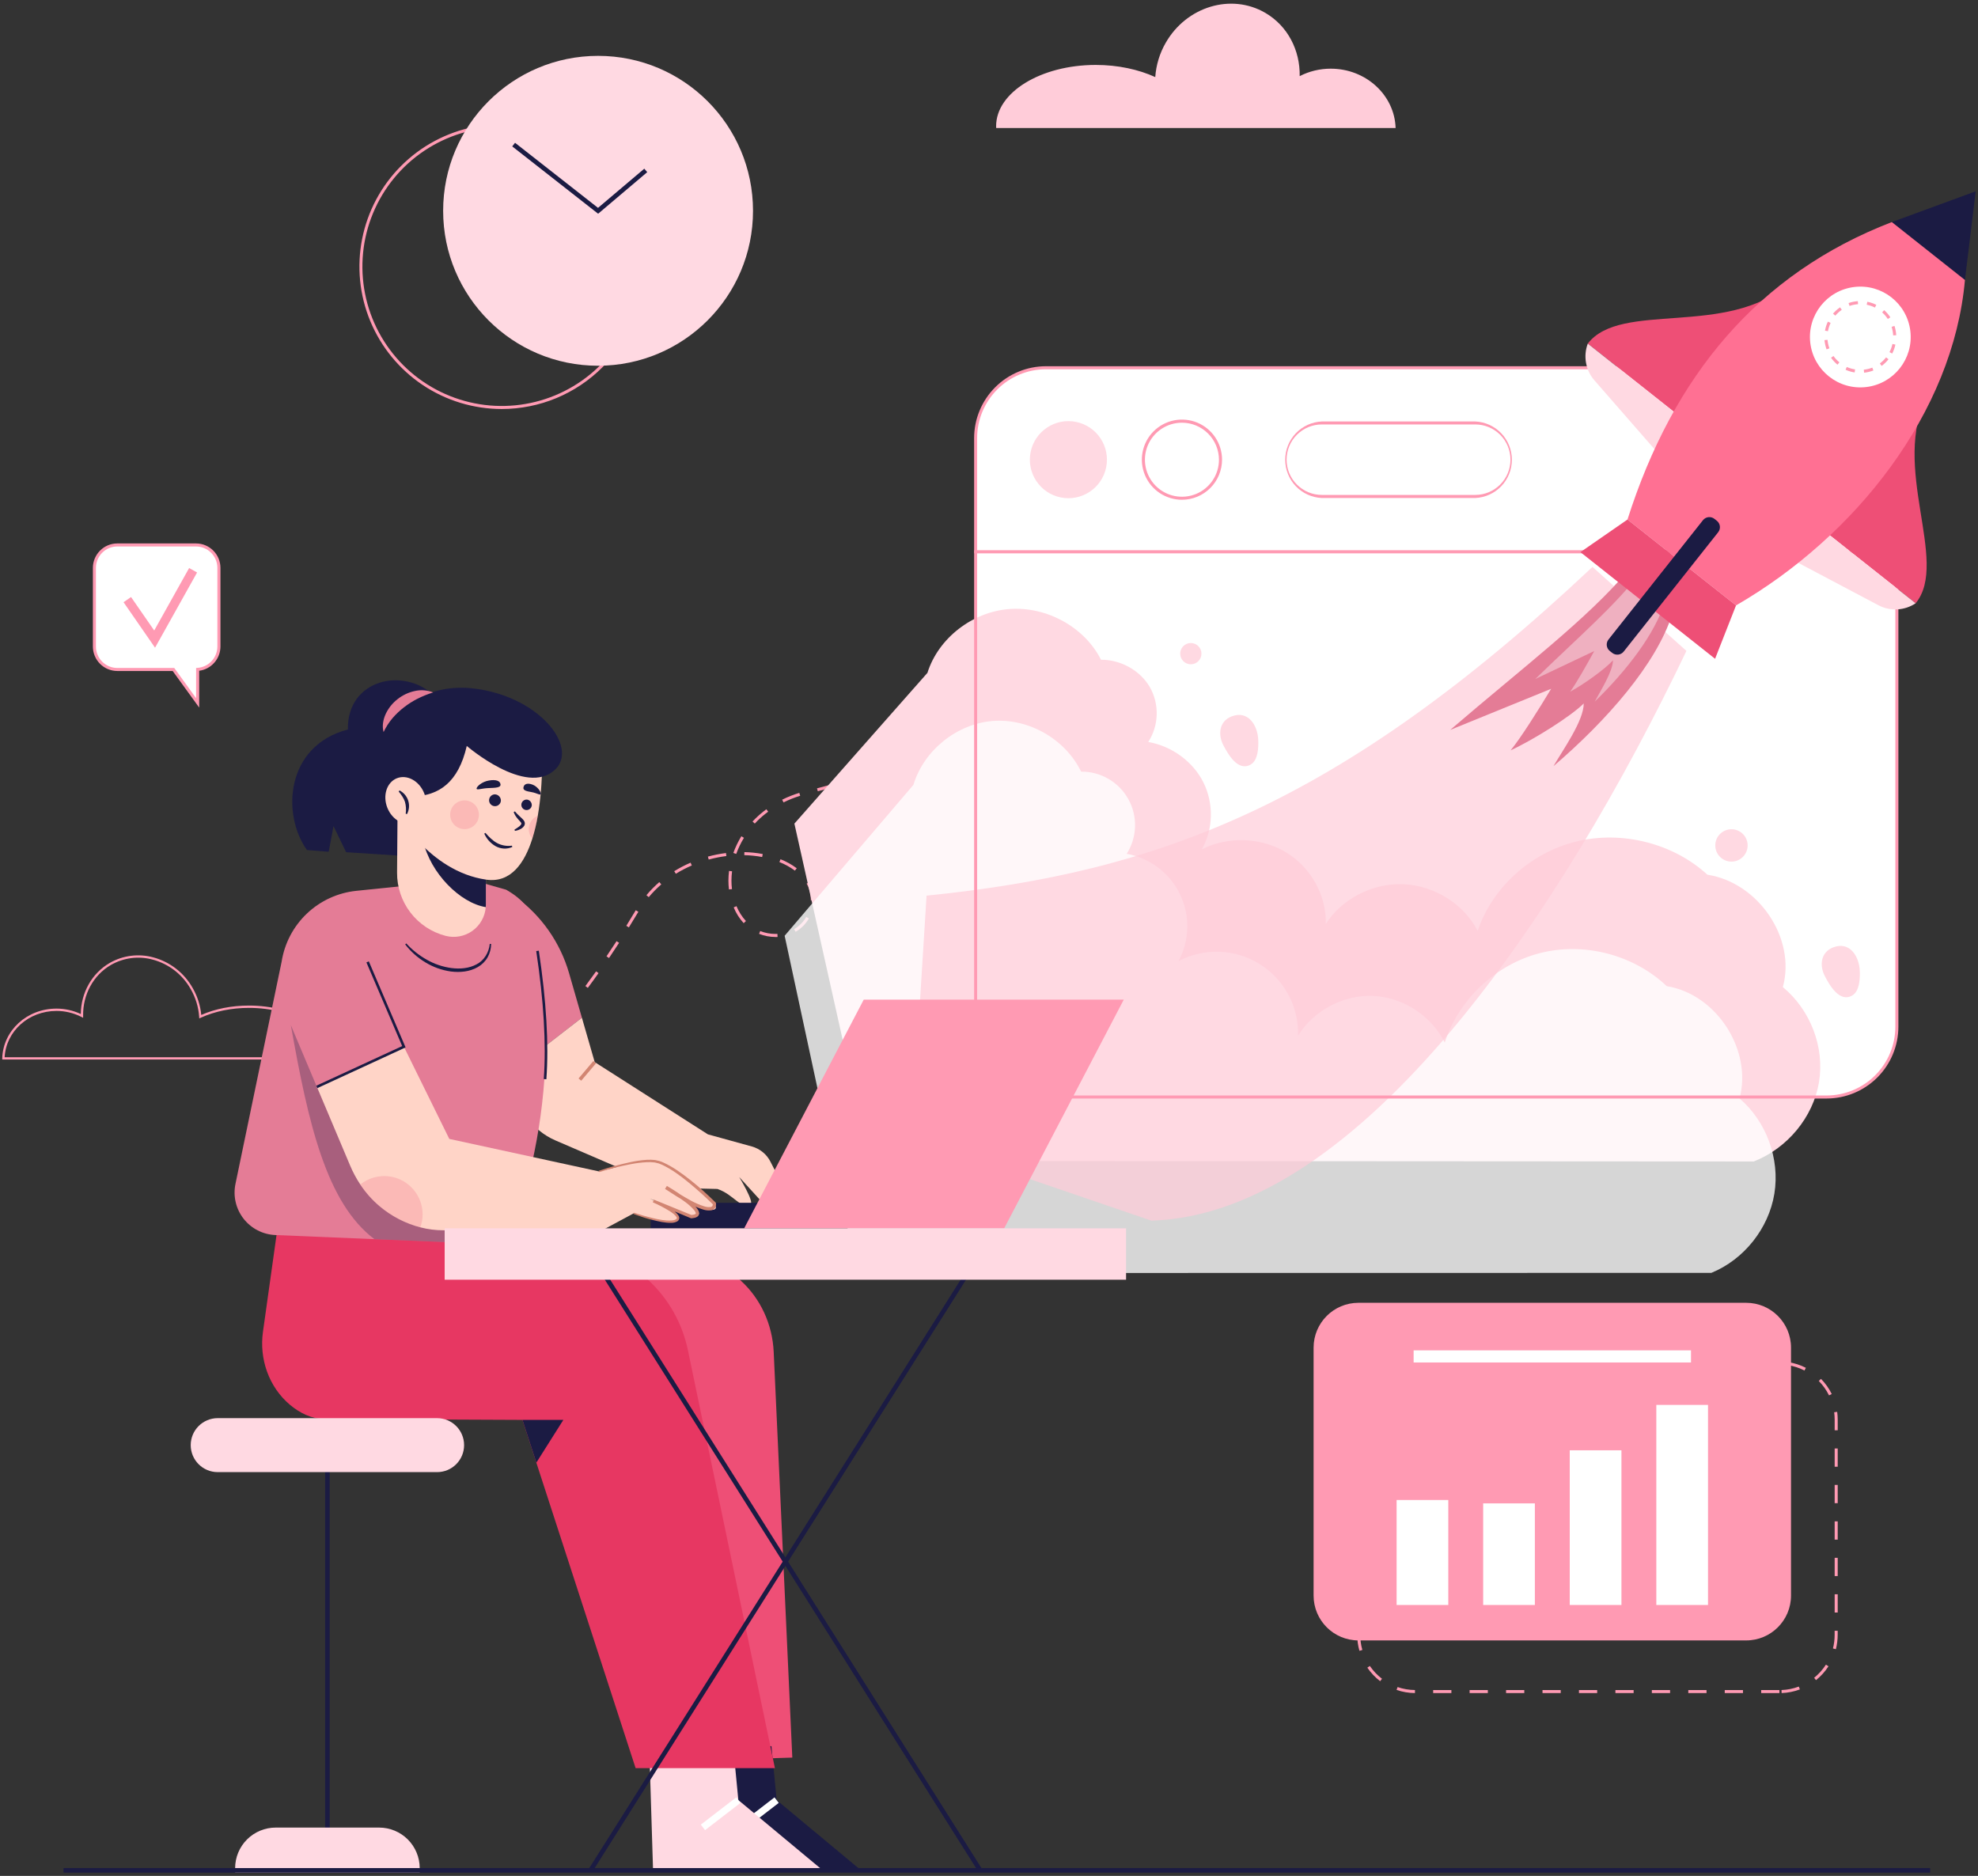 <svg width="426" height="404" viewBox="0 0 426 404" fill="none" xmlns="http://www.w3.org/2000/svg">
<rect x="0" y="0" width="426" height="404" fill="#333333" stroke="none"/>
<g clip-path="url(#clip0_2261_4237)">
<path d="M105.496 236.002L105.046 235.529L107.875 232.821L108.328 233.292L105.496 236.002ZM111.169 230.568L110.709 230.102C111.632 229.194 112.556 228.257 113.461 227.315L113.932 227.771C113.024 228.713 112.095 229.655 111.169 230.568ZM116.619 224.9L116.135 224.461C117.001 223.508 117.875 222.522 118.733 221.53L119.228 221.957C118.367 222.948 117.491 223.937 116.619 224.9ZM121.761 218.948L121.256 218.534C122.072 217.54 122.896 216.509 123.702 215.476L124.226 215.879C123.407 216.912 122.58 217.946 121.761 218.943V218.948ZM126.601 212.752L126.078 212.359C126.845 211.328 127.619 210.266 128.381 209.191L128.904 209.57C128.15 210.64 127.373 211.71 126.601 212.747V212.752ZM131.162 206.323L130.62 205.957C131.353 204.875 132.074 203.787 132.784 202.691L133.334 203.047C132.617 204.153 131.893 205.245 131.162 206.323ZM167.008 201.789C165.802 201.789 164.606 201.56 163.484 201.116L163.725 200.509C164.77 200.922 165.884 201.134 167.008 201.134C167.171 201.119 167.291 201.134 167.432 201.134L167.464 201.789C167.296 201.796 167.116 201.786 166.993 201.799L167.008 201.789ZM171.352 200.671L171.025 200.103C172.115 199.473 173.018 198.563 173.641 197.469L174.209 197.796C173.525 198.996 172.533 199.992 171.336 200.682L171.352 200.671ZM135.445 199.727L134.891 199.381C135.578 198.272 136.256 197.156 136.924 196.032L137.486 196.367C136.806 197.499 136.12 198.623 135.43 199.737L135.445 199.727ZM160.169 198.816C159.256 197.818 158.527 196.667 158.015 195.415L158.617 195.153C159.101 196.33 159.789 197.413 160.648 198.353L160.169 198.816ZM175.285 193.897L174.63 193.881V193.709C174.636 192.752 174.439 191.805 174.052 190.93C173.955 190.713 173.845 190.498 173.728 190.291L174.298 189.97C174.424 190.195 174.541 190.425 174.649 190.66C175.073 191.62 175.29 192.659 175.285 193.709V193.897ZM139.723 193.212L139.221 192.79C140.069 191.778 140.997 190.835 141.994 189.97L142.421 190.464C141.445 191.31 140.537 192.232 139.708 193.222L139.723 193.212ZM156.992 191.55C156.918 190.921 156.88 190.289 156.88 189.656C156.881 188.956 156.925 188.257 157.013 187.562L157.662 187.644C157.578 188.314 157.535 188.988 157.534 189.664C157.534 190.271 157.57 190.877 157.644 191.479L156.992 191.55ZM145.553 188.175L145.21 187.617C146.338 186.922 147.515 186.31 148.732 185.786L148.994 186.388C147.804 186.898 146.654 187.495 145.553 188.175ZM171.195 187.5C170.169 186.738 169.046 186.117 167.856 185.652L168.1 185.045C169.346 185.536 170.522 186.191 171.595 186.992L171.195 187.5ZM152.633 185.111L152.461 184.48C153.739 184.133 155.04 183.876 156.354 183.711L156.435 184.36C155.153 184.522 153.883 184.773 152.636 185.111H152.633ZM164.146 184.569C162.877 184.33 161.591 184.196 160.3 184.166L160.315 183.512C161.642 183.542 162.965 183.68 164.269 183.925L164.146 184.569ZM158.554 183.907L157.94 183.687C158.393 182.435 158.971 181.231 159.666 180.095L160.224 180.438C159.553 181.535 158.996 182.697 158.56 183.907H158.554ZM162.555 177.366L162.074 176.921C162.265 176.717 162.461 176.515 162.66 176.317C163.407 175.58 164.207 174.9 165.054 174.281L165.441 174.804C164.62 175.403 163.844 176.063 163.12 176.777C162.932 176.973 162.744 177.17 162.56 177.366H162.555ZM168.746 172.805L168.455 172.219C169.644 171.63 170.879 171.14 172.147 170.754L172.338 171.379C171.106 171.756 169.906 172.233 168.751 172.805H168.746ZM176.124 170.403L175.962 169.77C177.242 169.443 178.513 169.098 179.743 168.75L179.921 169.38C178.691 169.731 177.414 170.074 176.13 170.403H176.124ZM183.691 168.252L183.495 167.63C184.756 167.232 186.007 166.816 187.211 166.397L187.425 167.015C186.222 167.436 184.966 167.86 183.697 168.252H183.691ZM191.12 165.654L190.884 165.045C192.109 164.568 193.326 164.071 194.503 163.564L194.765 164.163C193.582 164.676 192.357 165.175 191.125 165.654H191.12ZM198.347 162.533L198.064 161.944L201.594 160.23L201.879 160.819L198.347 162.533ZM205.411 159.102L205.126 158.514L208.656 156.797L208.941 157.386L205.411 159.102ZM212.476 155.67L212.191 155.081L215.72 153.364L216.006 153.953L212.476 155.67ZM219.541 152.237L219.255 151.651L222.785 149.934L223.07 150.523L219.541 152.237ZM226.605 148.806L226.32 148.218L229.85 146.501L230.135 147.09L226.605 148.806Z" fill="#FF9AB3"/>
<path d="M214.533 27.166C214.53 27.3 214.535 27.434 214.549 27.567H300.572C300.347 20.476 294.175 14.79 286.605 14.79C284.278 14.784 281.983 15.334 279.912 16.394C280.017 10.876 277.366 5.591 272.479 2.754C265.152 -1.495 255.555 1.388 251.068 9.199C249.76 11.462 248.987 13.994 248.807 16.601C245.23 14.966 240.798 13.984 235.986 13.984C224.138 13.99 214.533 19.892 214.533 27.166Z" fill="#FFCCD9"/>
<path d="M71.417 228.181H0.482V227.92C0.671 221.917 5.804 217.215 12.168 217.215C13.976 217.216 15.763 217.613 17.401 218.38C17.448 213.785 19.803 209.601 23.615 207.39C25.032 206.574 26.598 206.048 28.221 205.843C29.843 205.638 31.49 205.757 33.066 206.195C34.835 206.676 36.49 207.504 37.936 208.631C39.381 209.758 40.588 211.161 41.486 212.759C42.518 214.542 43.152 216.528 43.344 218.579C46.363 217.257 49.911 216.561 53.624 216.561C63.452 216.561 71.445 221.514 71.445 227.6C71.448 227.719 71.443 227.838 71.432 227.956L71.417 228.181ZM0.993 227.692H70.967V227.611C70.967 221.794 63.193 217.061 53.635 217.061C49.859 217.061 46.264 217.794 43.239 219.18L42.915 219.327L42.891 218.974C42.749 216.874 42.127 214.835 41.073 213.013C40.206 211.472 39.041 210.118 37.647 209.03C36.252 207.943 34.655 207.143 32.948 206.679C31.435 206.259 29.853 206.144 28.295 206.34C26.737 206.537 25.233 207.042 23.872 207.825C20.104 210.012 17.817 214.209 17.903 218.78V219.191L17.537 219.005C15.875 218.156 14.034 217.714 12.168 217.715C6.168 217.715 1.307 222.077 0.993 227.692Z" fill="#FF9AB3"/>
<path d="M210.124 221.117C210.125 225.131 211.72 228.981 214.558 231.819C217.397 234.658 221.246 236.253 225.261 236.253H393.391C397.405 236.253 401.255 234.658 404.094 231.819C406.932 228.981 408.527 225.131 408.528 221.117V118.81H210.124V221.117Z" fill="white"/>
<path d="M199.742 144.905C202.071 137.469 209.397 131.752 217.417 131.158C225.436 130.564 233.613 135.083 237.122 142.087C241.389 142.048 245.591 144.413 247.664 148.019C248.68 149.829 249.183 151.882 249.118 153.957C249.053 156.032 248.424 158.05 247.297 159.793C252.376 160.675 256.937 164.016 259.184 168.509C260.29 170.757 260.838 173.238 260.782 175.743C260.727 178.248 260.069 180.703 258.865 182.9C264.457 180.058 271.608 180.315 276.972 183.554C282.335 186.793 285.716 192.892 285.528 198.991C289.01 193.528 295.688 190.124 302.326 190.427C308.964 190.731 315.291 194.726 318.245 200.483C321.361 191.157 329.669 183.63 339.501 181.225C349.334 178.82 360.363 181.615 367.721 188.376C378.789 190.108 386.853 202.123 383.969 212.582C389.948 217.529 393.004 225.573 391.754 233.072C390.503 240.571 384.992 247.269 377.713 250.134L187.311 250.019L171.088 177.376L199.742 144.905Z" fill="#FFD9E2"/>
<g opacity="0.8">
<path d="M196.722 169.029C198.967 161.593 206.06 155.879 213.808 155.269C221.555 154.659 229.455 159.194 232.838 166.183C234.91 166.163 236.949 166.704 238.739 167.747C240.53 168.79 242.006 170.298 243.011 172.11C244.016 173.922 244.514 175.972 244.451 178.043C244.389 180.114 243.768 182.13 242.655 183.878C245.12 184.318 247.446 185.337 249.441 186.85C251.436 188.363 253.044 190.328 254.133 192.583C255.222 194.838 255.761 197.319 255.705 199.822C255.649 202.326 255 204.781 253.812 206.985C256.529 205.553 259.574 204.859 262.643 204.972C265.712 205.085 268.698 206 271.304 207.626C273.909 209.253 276.042 211.534 277.49 214.242C278.939 216.95 279.652 219.991 279.559 223.061C282.929 217.595 289.381 214.185 295.781 214.484C302.181 214.782 308.307 218.772 311.153 224.526C314.173 215.198 322.206 207.665 331.706 205.253C341.207 202.84 351.853 205.624 358.965 212.38C369.656 214.102 377.438 226.112 374.646 236.572C380.416 241.515 383.362 249.556 382.148 257.055C380.934 264.554 375.606 271.257 368.57 274.128L184.615 274.156L168.989 201.527L196.722 169.029Z" fill="white"/>
</g>
<path opacity="0.7" d="M342.971 122.094C287.864 173.917 248.775 187.892 199.556 192.887L196.285 245.218L247.962 262.879C293.097 261.571 336.434 196.231 363.204 140.177L342.971 122.094Z" fill="#FFCCD9"/>
<path d="M350.731 122.769C341.772 133.369 328.261 143.508 312.323 157.203L334.069 148.341C331.403 152.757 327.528 158.943 325.343 161.593C330.354 159.28 338.426 154.191 341.089 151.493C341.089 155.259 336.552 161.557 334.574 164.997C346.173 155.07 356.726 142.95 360.133 132.306L350.731 122.769Z" fill="#E47C96"/>
<path opacity="0.4" d="M353.272 123.306C347.971 130.331 340.041 137.103 330.666 146.224L343.356 140.206C341.765 143.123 339.452 147.208 338.162 148.963C341.09 147.393 345.815 143.992 347.39 142.194C347.351 144.656 344.659 148.825 343.466 151.091C350.287 144.479 356.525 136.438 358.61 129.444L353.262 123.303" fill="white"/>
<path d="M270.985 159.306C271.056 160.947 270.985 163.713 269.347 164.66C266.615 166.23 264.467 162.399 263.462 160.473C262.267 158.168 262.573 155.306 265.278 154.28C268.853 152.919 270.854 156.25 270.985 159.306Z" fill="#FFD9E2"/>
<path d="M400.535 209.049C400.605 210.687 400.535 213.453 398.897 214.403C396.165 215.973 394.017 212.142 393.012 210.216C391.817 207.911 392.123 205.051 394.828 204.023C398.402 202.66 400.404 205.993 400.535 209.049Z" fill="#FFD9E2"/>
<path d="M256.466 143.063C257.73 143.063 258.755 142.038 258.755 140.774C258.755 139.509 257.73 138.484 256.466 138.484C255.201 138.484 254.176 139.509 254.176 140.774C254.176 142.038 255.201 143.063 256.466 143.063Z" fill="#FFD9E2"/>
<path d="M374.454 185.194C376.177 184.337 376.88 182.245 376.023 180.522C375.166 178.798 373.075 178.095 371.351 178.952C369.627 179.809 368.925 181.901 369.781 183.624C370.638 185.348 372.73 186.051 374.454 185.194Z" fill="#FFD9E2"/>
<path d="M393.391 236.58H225.263C221.163 236.576 217.232 234.945 214.333 232.046C211.434 229.147 209.802 225.217 209.797 221.117V118.494H408.855V221.117C408.85 225.217 407.219 229.147 404.32 232.046C401.421 234.945 397.491 236.576 393.391 236.58ZM210.443 119.148V221.117C210.448 225.043 212.01 228.808 214.787 231.584C217.564 234.361 221.329 235.922 225.255 235.926H393.391C397.318 235.922 401.082 234.361 403.858 231.584C406.635 228.808 408.196 225.043 408.201 221.117V119.148H210.443Z" fill="#FF9AB3"/>
<path d="M393.391 79.188H225.261C223.272 79.188 221.303 79.58 219.466 80.341C217.629 81.103 215.959 82.219 214.554 83.625C213.148 85.032 212.033 86.702 211.273 88.539C210.513 90.377 210.123 92.347 210.124 94.335V118.831H408.528V94.335C408.53 92.346 408.139 90.377 407.379 88.539C406.619 86.701 405.505 85.031 404.099 83.624C402.693 82.218 401.024 81.102 399.186 80.341C397.349 79.579 395.38 79.188 393.391 79.188Z" fill="white"/>
<path d="M408.855 119.148H209.797V94.335C209.802 90.235 211.433 86.304 214.332 83.405C217.232 80.506 221.163 78.876 225.263 78.872H393.391C397.491 78.876 401.422 80.506 404.321 83.405C407.22 86.305 408.851 90.235 408.855 94.335V119.148ZM210.443 118.494H408.201V94.335C408.196 90.409 406.635 86.644 403.858 83.868C401.082 81.091 397.318 79.53 393.391 79.526H225.263C221.335 79.528 217.568 81.088 214.79 83.865C212.011 86.641 210.448 90.407 210.443 94.335V118.494Z" fill="#FF9AB3"/>
<path d="M238.233 100.645C239.145 96.153 236.242 91.773 231.75 90.861C227.257 89.95 222.877 92.853 221.965 97.345C221.054 101.837 223.957 106.217 228.449 107.129C232.941 108.04 237.322 105.138 238.233 100.645Z" fill="#FFD9E2"/>
<path d="M260.426 104.873C263.667 101.632 263.667 96.377 260.426 93.135C257.185 89.894 251.93 89.894 248.689 93.135C245.447 96.377 245.447 101.632 248.689 104.873C251.93 108.114 257.185 108.114 260.426 104.873Z" fill="white"/>
<path d="M254.555 107.63C252.847 107.63 251.178 107.123 249.758 106.175C248.338 105.226 247.231 103.877 246.578 102.3C245.924 100.722 245.753 98.986 246.086 97.311C246.419 95.636 247.242 94.097 248.449 92.89C249.657 91.682 251.195 90.86 252.87 90.527C254.545 90.194 256.281 90.365 257.859 91.018C259.437 91.672 260.786 92.778 261.734 94.198C262.683 95.618 263.19 97.288 263.19 98.995C263.19 101.285 262.28 103.482 260.661 105.101C259.041 106.72 256.845 107.63 254.555 107.63ZM254.555 91.033C252.978 91.033 251.436 91.5 250.125 92.376C248.814 93.251 247.791 94.496 247.187 95.953C246.584 97.41 246.425 99.013 246.733 100.56C247.04 102.106 247.799 103.527 248.914 104.642C250.029 105.758 251.449 106.517 252.996 106.825C254.543 107.133 256.146 106.975 257.603 106.372C259.06 105.768 260.305 104.746 261.181 103.435C262.057 102.124 262.525 100.583 262.525 99.006C262.522 96.893 261.682 94.867 260.188 93.372C258.694 91.878 256.668 91.037 254.555 91.033Z" fill="#FF9AB3"/>
<path d="M317.729 91.083H284.685C280.311 91.083 276.765 94.629 276.765 99.003V99.006C276.765 103.38 280.311 106.926 284.685 106.926H317.729C322.103 106.926 325.649 103.38 325.649 99.006V99.003C325.649 94.629 322.103 91.083 317.729 91.083Z" fill="white"/>
<path d="M317.721 107.253H284.685C282.561 107.16 280.555 106.251 279.085 104.716C277.615 103.18 276.795 101.137 276.795 99.011C276.795 96.885 277.615 94.842 279.085 93.306C280.555 91.771 282.561 90.862 284.685 90.769H317.721C319.845 90.862 321.851 91.771 323.321 93.306C324.791 94.842 325.612 96.885 325.612 99.011C325.612 101.137 324.791 103.18 323.321 104.716C321.851 106.251 319.845 107.16 317.721 107.253ZM284.677 91.41C282.665 91.41 280.735 92.21 279.312 93.632C277.889 95.055 277.089 96.986 277.089 98.998C277.089 101.01 277.889 102.94 279.312 104.363C280.735 105.786 282.665 106.586 284.677 106.586H317.721C319.734 106.586 321.664 105.786 323.087 104.363C324.51 102.94 325.309 101.01 325.309 98.998C325.309 96.986 324.51 95.055 323.087 93.632C321.664 92.21 319.734 91.41 317.721 91.41H284.677Z" fill="#FF9AB3"/>
<path d="M385.163 61.134C371.913 72.733 349.055 64.74 341.958 74L362.25 90.068L385.163 61.134Z" fill="#EE4F76"/>
<path d="M341.958 73.999C341.46 75.326 341.331 76.762 341.583 78.156C341.836 79.55 342.461 80.85 343.392 81.917L357.783 98.401L362.262 90.081L341.958 73.999Z" fill="#FFD9E2"/>
<path d="M415.195 84.916C406.942 100.471 419.96 120.883 412.578 129.92L392.292 113.85L415.195 84.916Z" fill="#EE4F76"/>
<path d="M412.573 129.92C411.396 130.709 410.028 131.164 408.613 131.237C407.198 131.311 405.79 131.001 404.538 130.339L385.212 120.119L392.277 113.852L412.573 129.92Z" fill="#FFD9E2"/>
<path d="M425.501 41.199L407.438 47.829L423.188 60.302L425.501 41.199Z" fill="#1B1B43"/>
<path d="M423.188 60.302C420.663 88.89 399.542 115.563 373.887 130.381L350.511 111.887C360.321 81.012 378.589 58.939 407.437 47.829L423.188 60.302Z" fill="#FF7093"/>
<path d="M350.511 111.887L340.37 118.907L369.374 141.875L373.887 130.381L350.511 111.887Z" fill="#EE4F76"/>
<path d="M401.936 83.354C407.887 82.646 412.137 77.249 411.43 71.298C410.722 65.347 405.325 61.096 399.374 61.804C393.423 62.511 389.173 67.909 389.88 73.86C390.588 79.811 395.985 84.061 401.936 83.354Z" fill="white"/>
<path d="M401.473 80.266L401.405 79.615C402.033 79.55 402.649 79.402 403.237 79.175L403.472 79.785C402.83 80.032 402.158 80.194 401.473 80.266ZM399.433 80.214C398.757 80.108 398.098 79.91 397.475 79.628L397.737 79.031C398.307 79.286 398.909 79.462 399.527 79.554L399.433 80.214ZM405.249 78.798L404.862 78.275C405.365 77.9 405.817 77.46 406.204 76.967L406.727 77.372C406.301 77.912 405.804 78.392 405.249 78.798ZM395.741 78.537C395.212 78.104 394.743 77.603 394.349 77.045L394.872 76.666C395.235 77.176 395.664 77.635 396.149 78.031L395.741 78.537ZM407.515 76.137L406.937 75.834C407.225 75.278 407.439 74.687 407.573 74.075L408.211 74.217C408.066 74.888 407.832 75.538 407.515 76.148V76.137ZM393.386 75.237C393.15 74.595 393.001 73.925 392.941 73.243L393.592 73.186C393.646 73.811 393.783 74.427 393.998 75.017L393.386 75.237ZM407.73 72.223C407.697 71.6 407.584 70.984 407.392 70.391L408.012 70.19C408.224 70.84 408.349 71.514 408.384 72.197L407.73 72.223ZM393.689 71.328L393.046 71.213C393.166 70.539 393.375 69.884 393.668 69.266L394.26 69.546C393.99 70.112 393.796 70.711 393.684 71.328H393.689ZM406.578 68.693C406.235 68.17 405.823 67.695 405.354 67.28L405.788 66.791C406.3 67.244 406.749 67.763 407.125 68.335L406.578 68.693ZM395.272 67.974L394.775 67.55C395.22 67.029 395.731 66.57 396.295 66.184L396.664 66.725C396.147 67.079 395.679 67.5 395.272 67.976V67.974ZM403.805 66.234C403.245 65.955 402.65 65.751 402.036 65.629L402.162 64.988C402.833 65.121 403.483 65.343 404.095 65.647L403.805 66.234ZM398.334 65.886L398.122 65.268C398.767 65.043 399.439 64.906 400.121 64.86L400.168 65.511C399.543 65.556 398.926 65.683 398.334 65.888V65.886Z" fill="#FF9AB3"/>
<path d="M369.752 112.151L369.237 111.743C368.475 111.14 367.367 111.269 366.763 112.031L346.419 137.727C345.815 138.489 345.944 139.597 346.706 140.201L347.221 140.608C347.984 141.212 349.091 141.083 349.695 140.321L370.039 114.625C370.643 113.862 370.514 112.755 369.752 112.151Z" fill="#1B1B43"/>
<path d="M383.231 364.623H379.307V363.969H383.231V364.623ZM375.382 364.623H371.457V363.969H375.382V364.623ZM367.532 364.623H363.607V363.969H367.532V364.623ZM359.683 364.623H355.758V363.969H359.683V364.623ZM351.833 364.623H347.908V363.969H351.833V364.623ZM343.984 364.623H340.059V363.969H343.984V364.623ZM336.134 364.623H332.209V363.969H336.134V364.623ZM328.284 364.623H324.36V363.969H328.284V364.623ZM320.435 364.623H316.51V363.969H320.435V364.623ZM312.585 364.623H308.66V363.969H312.585V364.623ZM304.736 364.623C303.39 364.611 302.055 364.383 300.782 363.948L300.994 363.331C302.201 363.742 303.466 363.958 304.741 363.969L304.736 364.623ZM383.705 364.623L383.682 363.969C384.956 363.923 386.216 363.672 387.41 363.223L387.64 363.836C386.378 364.307 385.049 364.573 383.702 364.623H383.705ZM297.244 362.062C296.174 361.246 295.242 360.263 294.484 359.152L295.023 358.783C295.742 359.837 296.626 360.769 297.639 361.543L297.244 362.062ZM391.12 361.842L390.71 361.334C391.702 360.532 392.559 359.575 393.248 358.5L393.8 358.856C393.071 359.985 392.165 360.989 391.118 361.831L391.12 361.842ZM292.781 355.52C292.464 354.403 292.303 353.246 292.304 352.085V351.561H292.959V352.085C292.958 353.185 293.109 354.281 293.409 355.34L292.781 355.52ZM395.396 355.175L394.763 355.015C395.004 354.057 395.126 353.073 395.126 352.085V351.203H395.78V352.064C395.781 353.109 395.651 354.151 395.393 355.164L395.396 355.175ZM292.956 347.616H292.302V343.691H292.956V347.616ZM395.786 347.27H395.131V343.346H395.786V347.27ZM292.956 339.766H292.302V335.841H292.956V339.766ZM395.786 339.421H395.131V335.496H395.786V339.421ZM292.956 331.917H292.302V327.992H292.956V331.917ZM395.786 331.571H395.131V327.646H395.786V331.571ZM292.956 324.067H292.302V320.142H292.956V324.067ZM395.786 323.722H395.131V319.797H395.786V323.722ZM292.956 316.217H292.302V312.293H292.956V316.217ZM395.786 315.872H395.131V311.947H395.786V315.872ZM292.956 308.368H292.302V305.751C292.302 305.303 292.325 304.855 292.372 304.409L293.024 304.48C292.979 304.902 292.956 305.326 292.956 305.751V308.368ZM395.786 308.022H395.131V305.751C395.131 305.213 395.095 304.675 395.024 304.142L395.673 304.056C395.747 304.618 395.785 305.184 395.786 305.751V308.022ZM294.037 300.814L293.44 300.552C294 299.327 294.754 298.201 295.672 297.216L296.151 297.663C295.278 298.591 294.561 299.654 294.029 300.811L294.037 300.814ZM393.915 300.51C393.352 299.365 392.608 298.318 391.712 297.41L392.18 296.952C393.124 297.91 393.909 299.013 394.503 300.22L393.915 300.51ZM299.144 295.314L298.83 294.741C300.011 294.093 301.288 293.642 302.614 293.404L302.729 294.047C301.473 294.274 300.263 294.701 299.144 295.314ZM388.629 295.157C387.494 294.576 386.272 294.183 385.011 293.993L385.108 293.346C386.439 293.547 387.729 293.961 388.928 294.573L388.629 295.157ZM381.141 293.849H377.216V293.194H381.141V293.849ZM373.291 293.849H369.366V293.194H373.291V293.849ZM365.442 293.849H361.517V293.194H365.442V293.849ZM357.592 293.849H353.667V293.194H357.592V293.849ZM349.742 293.849H345.818V293.194H349.742V293.849ZM341.893 293.849H337.968V293.194H341.893V293.849ZM334.043 293.849H330.119V293.194H334.043V293.849ZM326.194 293.849H322.269V293.194H326.194V293.849ZM318.344 293.849H314.419V293.194H318.344V293.849ZM310.495 293.849H306.57V293.194H310.495V293.849Z" fill="#FF9AB3"/>
<path d="M376.072 280.572H292.565C287.232 280.572 282.908 284.896 282.908 290.23V343.625C282.908 348.959 287.232 353.283 292.565 353.283H376.072C381.406 353.283 385.73 348.959 385.73 343.625V290.23C385.73 284.896 381.406 280.572 376.072 280.572Z" fill="#FF9AB3"/>
<path d="M311.92 323.044H300.787V345.653H311.92V323.044Z" fill="white"/>
<path d="M330.563 323.769H319.429V345.653H330.563V323.769Z" fill="white"/>
<path d="M349.208 312.337H338.075V345.653H349.208V312.337Z" fill="white"/>
<path d="M367.854 302.564H356.72V345.653H367.854V302.564Z" fill="white"/>
<path d="M364.188 290.813H304.45V293.425H364.188V290.813Z" fill="white"/>
<path d="M122.562 209.591C120.668 203.029 116.661 197.275 111.161 193.225L108.953 191.597L110.829 230.395L125.325 219.183L122.562 209.591Z" fill="#E47C96"/>
<path d="M169.144 256.474L165.923 250.168C165.52 249.378 164.957 248.68 164.269 248.119C163.582 247.558 162.785 247.147 161.93 246.91L152.456 244.294L128.08 228.731L125.325 219.178L110.829 230.395L110.96 233.119C111.089 235.797 111.966 238.385 113.493 240.59C115.019 242.794 117.133 244.526 119.594 245.589L143.264 255.794L154.515 256.055C158.141 257.303 159.392 260.43 161.64 259.305C162.479 258.886 159.204 253.491 159.204 253.491L164.654 259.472L169.144 256.474Z" fill="#FFD4C7"/>
<path d="M127.788 228.508L124.603 232.26L125.175 232.746L128.361 228.995L127.788 228.508Z" fill="#D28572"/>
<path d="M126.748 272.184L144.483 270.614C156.027 269.596 166.069 278.916 166.632 291.174L170.638 378.517L146.176 379.276L126.748 272.184Z" fill="#EE4F76"/>
<path d="M148.144 378.415L148.892 402.542H185.144L167.268 387.667L166.143 376.042L148.144 378.415Z" fill="#1B1B43"/>
<path d="M166.805 387.084L159.18 392.959L160.095 394.146L167.72 388.272L166.805 387.084Z" fill="white"/>
<path d="M139.894 378.415L140.642 402.542H176.894L159.018 387.667L157.893 376.042L139.894 378.415Z" fill="#FFD9E2"/>
<path d="M158.556 387.085L150.931 392.959L151.846 394.147L159.471 388.272L158.556 387.085Z" fill="white"/>
<path d="M166.893 380.791H136.892L115.51 314.998L112.517 305.788L69.765 305.599C67.125 305.563 64.597 304.341 62.439 302.533C57.899 298.7 55.806 292.669 56.638 286.789L60.39 260.035L123.901 268.293C129.777 269.056 135.269 271.63 139.615 275.657C143.961 279.685 146.944 284.966 148.151 290.766L166.893 380.791Z" fill="#E73762"/>
<path d="M121.33 305.788L115.511 314.998L112.518 305.788H121.33Z" fill="#1B1B43"/>
<path d="M113.477 255.192C113.168 256.429 112.846 257.667 112.517 258.913L110.266 268.099L80.64 266.869L59.31 265.98C57.98 265.926 56.678 265.584 55.495 264.976C54.311 264.368 53.274 263.509 52.456 262.46C51.638 261.41 51.058 260.195 50.757 258.899C50.457 257.602 50.442 256.256 50.715 254.954L60.657 207.095C61.282 203.136 63.197 199.495 66.105 196.738C69.014 193.981 72.752 192.262 76.739 191.851L101.072 189.347L108.945 191.597C116.632 195.721 116.64 203.199 117.009 208.097C118.629 229.532 116.64 242.515 113.477 255.192Z" fill="#E47C96"/>
<path opacity="0.3" d="M93.39 253.661C93.084 254.899 112.847 257.667 112.517 258.913L110.267 268.099L80.64 266.869C70.291 259.062 66.414 242.073 62.641 220.787L93.39 253.661Z" fill="#1B1B43"/>
<path d="M87.503 203.183C88.782 204.581 90.277 205.765 91.93 206.692C93.563 207.621 95.359 208.228 97.221 208.479C99.052 208.717 100.991 208.563 102.603 207.694C104.251 206.875 105.298 205.145 105.481 203.275L105.774 203.293C105.765 204.292 105.509 205.272 105.028 206.148C104.525 207.031 103.794 207.763 102.912 208.267C101.151 209.285 99.057 209.471 97.113 209.222C95.16 208.949 93.284 208.277 91.6 207.249C89.926 206.242 88.455 204.929 87.265 203.379L87.503 203.183Z" fill="#1B1B43"/>
<path d="M117.672 232.431L117.112 232.391C117.651 224.845 117.112 215.57 115.49 204.826L116.044 204.743C117.667 215.528 118.214 224.843 117.672 232.431Z" fill="#1B1B43"/>
<path d="M168.019 259.035H140.142V264.535H168.019V259.035Z" fill="#1B1B43"/>
<path d="M216.27 264.536H160.269L186.02 215.285H242.022L216.27 264.536Z" fill="#FF9AB3"/>
<path d="M93.672 149.971C87.11 143.5 74.734 146.219 74.922 157.095C61.421 160.657 60.67 175.471 66.107 183.065L70.796 183.439L71.827 177.907L74.545 183.533L87.672 184.378L93.672 149.971Z" fill="#1B1B43"/>
<path d="M104.641 174.158V194.828C104.641 195.017 104.641 195.197 104.617 195.378C104.537 196.386 104.238 197.364 103.741 198.244C103.243 199.125 102.559 199.885 101.736 200.473C100.914 201.061 99.973 201.462 98.979 201.648C97.985 201.835 96.963 201.801 95.983 201.55C92.969 200.773 90.302 199.01 88.405 196.541C86.508 194.073 85.492 191.041 85.517 187.929L85.622 174.166L104.641 174.158Z" fill="#FFD4C7"/>
<path d="M104.642 183.091V194.81C104.642 194.999 104.642 195.179 104.618 195.36C99.092 194.462 92.7 188.065 91.13 181.097L104.642 183.091Z" fill="#1B1B43"/>
<path d="M115.824 175.689C115.544 177.353 115.151 178.997 114.647 180.608C112.996 185.841 110.034 190.2 104.73 189.444C92.264 187.659 85.328 174.817 85.328 174.817L93.855 165.068L99.578 157.373L116.732 164.783C116.738 168.437 116.435 172.085 115.824 175.689Z" fill="#FFD4C7"/>
<path d="M89.015 171.523C94.486 171.348 98.717 168.561 100.528 160.646C100.528 160.646 113.278 171.635 119.527 165.772C124.76 160.853 115.882 149.534 101.185 148.183C95.817 147.717 90.478 149.349 86.288 152.736C79.164 158.446 78.483 171.719 85.14 176.314L89.015 171.523Z" fill="#1B1B43"/>
<path d="M82.61 157.655C82.251 156.363 82.518 154.929 83.096 153.696C83.693 152.457 84.572 151.375 85.663 150.538C86.738 149.695 87.991 149.107 89.326 148.819C90.647 148.514 92.029 148.62 93.288 149.123C92.118 149.484 90.98 149.943 89.886 150.494C88.872 151.013 87.908 151.627 87.008 152.325C86.114 153.013 85.291 153.79 84.554 154.644C83.777 155.558 83.123 156.571 82.61 157.655Z" fill="#E47C96"/>
<path d="M89.305 177.179C91.491 176.303 92.406 173.451 91.348 170.808C90.29 168.166 87.66 166.733 85.473 167.608C83.286 168.484 82.371 171.336 83.429 173.979C84.487 176.622 87.118 178.054 89.305 177.179Z" fill="#FFD4C7"/>
<path d="M87.375 175.241C87.503 174.381 87.447 173.503 87.21 172.666C86.948 171.881 86.443 171.175 85.862 170.458L86.046 170.23C86.489 170.456 86.883 170.767 87.204 171.147C87.526 171.526 87.769 171.966 87.919 172.44C88.069 172.914 88.123 173.413 88.078 173.909C88.033 174.404 87.89 174.885 87.657 175.325L87.375 175.241Z" fill="#1B1B43"/>
<path d="M107.875 172.475C107.85 172.721 107.755 172.954 107.6 173.146C107.446 173.338 107.239 173.481 107.004 173.558C106.77 173.635 106.518 173.642 106.28 173.579C106.042 173.515 105.827 173.384 105.662 173.201C105.496 173.018 105.388 172.791 105.349 172.548C105.31 172.304 105.343 172.054 105.443 171.829C105.543 171.604 105.707 171.412 105.914 171.278C106.121 171.144 106.362 171.073 106.609 171.073C106.962 171.092 107.294 171.25 107.531 171.513C107.769 171.776 107.892 172.122 107.875 172.475Z" fill="#1B1B43"/>
<path d="M114.513 173.58C114.465 173.793 114.355 173.988 114.198 174.141C114.04 174.294 113.842 174.397 113.627 174.44C113.412 174.482 113.189 174.461 112.986 174.379C112.782 174.297 112.607 174.158 112.481 173.978C112.355 173.799 112.284 173.587 112.277 173.368C112.269 173.149 112.325 172.932 112.438 172.744C112.551 172.556 112.716 172.405 112.913 172.309C113.11 172.213 113.33 172.176 113.548 172.203C113.858 172.259 114.133 172.435 114.314 172.693C114.495 172.95 114.567 173.269 114.513 173.58Z" fill="#1B1B43"/>
<path d="M107.8 168.956C107.85 169.61 106.803 169.673 105.257 169.72C103.71 169.767 102.64 170.243 102.64 169.827C102.64 169.411 103.77 168.349 105.293 168.093C106.858 167.826 107.737 168.176 107.8 168.956Z" fill="#1B1B43"/>
<path d="M112.732 169.587C112.616 170.233 113.388 170.398 114.529 170.599C115.67 170.801 116.408 171.384 116.465 170.968C116.523 170.552 115.798 169.398 114.697 168.98C113.595 168.561 112.865 168.818 112.732 169.587Z" fill="#1B1B43"/>
<path d="M110.895 174.744C111.191 175.092 111.509 175.422 111.847 175.73L112.352 176.201C112.554 176.375 112.73 176.576 112.876 176.798C112.97 176.948 113.025 177.12 113.035 177.298C113.044 177.48 113.001 177.661 112.912 177.821C112.761 178.069 112.554 178.279 112.308 178.433C111.877 178.693 111.4 178.866 110.903 178.941L110.795 178.679C111.183 178.448 111.557 178.193 111.913 177.915C112.055 177.798 112.173 177.655 112.261 177.494C112.321 177.371 112.302 177.329 112.234 177.183C112.067 176.921 111.643 176.544 111.363 176.165C111.046 175.785 110.797 175.353 110.628 174.888L110.895 174.744Z" fill="#1B1B43"/>
<path d="M104.547 179.372C105.314 180.249 106.117 181.057 107.069 181.57C108.048 182.084 109.164 182.277 110.259 182.122L110.337 182.405C109.769 182.662 109.147 182.779 108.524 182.748C107.889 182.715 107.27 182.536 106.716 182.224C105.644 181.606 104.797 180.662 104.298 179.529L104.547 179.372Z" fill="#1B1B43"/>
<path opacity="0.2" d="M100.049 178.564C101.759 178.564 103.145 177.178 103.145 175.469C103.145 173.759 101.759 172.373 100.049 172.373C98.34 172.373 96.954 173.759 96.954 175.469C96.954 177.178 98.34 178.564 100.049 178.564Z" fill="#EE4F76"/>
<path opacity="0.2" d="M115.825 175.688C115.544 177.353 115.151 178.997 114.647 180.608C114.319 180.236 114.086 179.79 113.966 179.309C113.846 178.828 113.844 178.325 113.959 177.842C114.075 177.36 114.305 176.913 114.629 176.538C114.954 176.163 115.364 175.872 115.825 175.688Z" fill="#EE4F76"/>
<path d="M80.517 212.283L62.641 220.784L68.245 234.074L86.99 225.431L80.517 212.283Z" fill="#E47C96"/>
<path d="M146.731 258.376C146.236 258.114 145.925 257.96 145.925 257.96L146.103 257.607C146.103 257.607 146.435 257.766 146.914 258.023L146.731 258.376Z" fill="#FF7093"/>
<path d="M154.144 260.223C153.565 261.364 149.141 259.347 147.079 258.334C148.675 259.219 151.428 260.951 150.206 261.911C149.224 262.67 147.047 261.055 139.923 258.101C141.003 258.612 147.372 261.642 145.765 262.788C144.018 264.033 136.519 261.288 136.519 261.288L130.014 264.784H122.528L95.541 264.957C93.853 264.963 92.172 264.751 90.538 264.326C87.312 263.483 84.315 261.93 81.765 259.781C80.162 258.43 78.76 256.856 77.602 255.108C76.728 253.792 75.982 252.395 75.373 250.937L68.256 234.079L86.985 225.423L96.766 245.278L129.017 252.282L138.018 250.032C139.954 249.545 142.691 250.364 144.394 251.406C148.549 253.944 154.683 259.135 154.144 260.223Z" fill="#FFD4C7"/>
<path opacity="0.2" d="M91.014 261.532C91.016 262.483 90.85 263.427 90.525 264.321C87.299 263.478 84.302 261.925 81.752 259.776C80.148 258.425 78.746 256.851 77.589 255.103C78.802 254.127 80.265 253.515 81.811 253.335C83.357 253.156 84.922 253.418 86.326 254.09C87.73 254.762 88.915 255.817 89.744 257.134C90.574 258.451 91.014 259.975 91.014 261.532Z" fill="#EE4F76"/>
<path d="M128.972 252.146C131.202 251.394 133.473 250.77 135.775 250.278C136.934 250.026 138.11 249.859 139.294 249.778C139.898 249.742 140.503 249.757 141.105 249.825C141.405 249.885 141.706 249.964 142.007 250.035C142.308 250.105 142.572 250.252 142.855 250.359C145.05 251.353 146.96 252.777 148.81 254.239C150.66 255.702 152.403 257.295 154.098 258.949L154.177 259.025L154.192 259.122C154.263 259.471 154.199 259.833 154.015 260.137C153.908 260.287 153.768 260.409 153.606 260.495C153.464 260.584 153.304 260.64 153.138 260.66C152.572 260.729 151.998 260.673 151.456 260.495C150.448 260.181 149.473 259.771 148.543 259.271C147.625 258.782 146.712 258.271 145.843 257.719C144.974 257.167 144.103 256.599 143.227 256.04L143.624 255.404C145.161 256.302 146.646 257.286 148.072 258.353C148.811 258.891 149.486 259.512 150.084 260.202C150.246 260.402 150.377 260.624 150.474 260.862C150.533 261.007 150.564 261.163 150.563 261.32C150.558 261.51 150.491 261.694 150.372 261.843C150.171 262.063 149.904 262.211 149.611 262.267C149.373 262.32 149.132 262.355 148.889 262.369H148.815L148.734 262.335L140.594 258.933L140.838 258.36C142.126 258.936 143.37 259.608 144.558 260.37C145.139 260.783 145.749 261.155 146.178 261.877C146.239 261.985 146.276 262.105 146.288 262.228C146.299 262.352 146.284 262.477 146.243 262.594C146.15 262.814 145.979 262.991 145.762 263.091C145.411 263.257 145.028 263.347 144.639 263.353C143.182 263.387 141.811 263.044 140.453 262.709C139.095 262.374 137.763 261.924 136.447 261.45L136.547 261.173C137.855 261.615 139.2 262.003 140.547 262.324C141.895 262.646 143.276 262.924 144.613 262.848C145.252 262.822 146.013 262.542 145.702 262.12C145.409 261.628 144.804 261.21 144.252 260.841C143.081 260.114 141.856 259.475 140.589 258.931L140.835 258.358L149.006 261.696L148.852 261.67C149.049 261.658 149.245 261.63 149.438 261.587C149.581 261.562 149.714 261.499 149.823 261.403C149.935 261.356 149.784 260.953 149.527 260.652C148.968 260.004 148.336 259.421 147.646 258.915C146.239 257.873 144.774 256.912 143.258 256.037L143.653 255.404C144.516 255.956 145.354 256.552 146.23 257.076C147.107 257.599 147.983 258.122 148.878 258.612C149.762 259.091 150.689 259.486 151.647 259.792C152.082 259.939 152.544 259.992 153.002 259.949L153.146 259.925C153.185 259.909 153.222 259.889 153.258 259.868C153.345 259.844 153.371 259.773 153.428 259.731C153.506 259.587 153.535 259.42 153.51 259.258L153.604 259.431C151.945 257.793 150.202 256.223 148.397 254.739C146.591 253.256 144.707 251.845 142.64 250.872L141.855 250.555C141.594 250.49 141.316 250.414 141.044 250.356C140.479 250.286 139.908 250.264 139.338 250.291C138.177 250.349 137.021 250.489 135.879 250.71C133.581 251.146 131.309 251.716 129.076 252.416L128.972 252.146Z" fill="#D28572"/>
<path d="M68.359 234.333L68.124 233.823L86.618 225.287L78.915 207.262L79.433 207.04L87.35 225.573L68.359 234.333Z" fill="#1B1B43"/>
<path d="M71.005 313.289H70.023V397.793H71.005V313.289Z" fill="#1B1B43"/>
<path d="M94.138 305.414H46.889C43.678 305.414 41.075 308.016 41.075 311.226C41.075 314.436 43.678 317.039 46.889 317.039H94.138C97.349 317.039 99.952 314.436 99.952 311.226C99.952 308.016 97.349 305.414 94.138 305.414Z" fill="#FFD9E2"/>
<path d="M59.38 393.591H81.652C83.97 393.591 86.193 394.511 87.832 396.15C89.471 397.789 90.392 400.012 90.392 402.33V403.29H50.639V402.33C50.639 401.182 50.865 400.045 51.304 398.985C51.743 397.924 52.388 396.961 53.199 396.149C54.011 395.338 54.975 394.694 56.035 394.255C57.096 393.816 58.233 393.59 59.38 393.591Z" fill="#FFD9E2"/>
<path d="M127.687 269.68L126.857 270.203L210.617 402.954L211.446 402.43L127.687 269.68Z" fill="#1B1B43"/>
<path d="M210.62 269.694L126.838 402.43L127.668 402.954L211.45 270.218L210.62 269.694Z" fill="#1B1B43"/>
<path d="M242.522 264.535H95.766V275.603H242.522V264.535Z" fill="#FFD9E2"/>
<path d="M108.069 88.084C102.003 88.082 96.074 86.282 91.032 82.91C85.989 79.539 82.06 74.748 79.74 69.143C77.42 63.539 76.814 57.372 77.999 51.423C79.183 45.474 82.105 40.01 86.395 35.722C90.685 31.433 96.15 28.513 102.099 27.331C108.049 26.148 114.215 26.756 119.819 29.078C125.423 31.4 130.212 35.331 133.582 40.374C136.952 45.418 138.75 51.347 138.75 57.413C138.741 65.547 135.505 73.344 129.753 79.095C124.001 84.845 116.202 88.078 108.069 88.084ZM108.069 27.399C102.132 27.398 96.328 29.159 91.391 32.457C86.455 35.755 82.607 40.443 80.335 45.928C78.062 51.413 77.468 57.448 78.626 63.271C79.784 69.094 82.643 74.443 86.841 78.641C91.039 82.839 96.388 85.698 102.211 86.856C108.034 88.014 114.069 87.419 119.554 85.147C125.039 82.875 129.727 79.027 133.025 74.091C136.323 69.154 138.083 63.35 138.083 57.413C138.074 49.456 134.909 41.827 129.282 36.2C123.655 30.573 116.026 27.408 108.069 27.399Z" fill="#FF9AB3"/>
<path d="M128.808 78.767C147.237 78.767 162.176 63.827 162.176 45.398C162.176 26.969 147.237 12.03 128.808 12.03C110.379 12.03 95.439 26.969 95.439 45.398C95.439 63.827 110.379 78.767 128.808 78.767Z" fill="#FFD9E2"/>
<path d="M128.818 46.029L110.319 31.528L110.926 30.753L128.797 44.765L138.761 36.327L139.394 37.075L128.818 46.029Z" fill="#1B1B43"/>
<path d="M42.213 117.361H25.268C23.959 117.361 22.703 117.881 21.777 118.807C20.851 119.733 20.331 120.989 20.331 122.298V139.243C20.331 140.552 20.851 141.808 21.777 142.734C22.703 143.66 23.959 144.18 25.268 144.18H37.359L42.572 151.376V144.162C43.815 144.073 44.979 143.516 45.828 142.603C46.678 141.69 47.15 140.49 47.151 139.243V122.298C47.151 120.989 46.63 119.733 45.704 118.807C44.778 117.881 43.523 117.361 42.213 117.361Z" fill="white"/>
<path d="M42.9 152.386L37.193 144.507H25.269C23.874 144.506 22.535 143.951 21.548 142.964C20.561 141.977 20.006 140.639 20.005 139.243V122.298C20.006 120.902 20.561 119.564 21.548 118.577C22.535 117.59 23.874 117.035 25.269 117.034H42.214C43.61 117.036 44.947 117.591 45.934 118.578C46.921 119.565 47.476 120.903 47.478 122.298V139.243C47.473 140.518 47.007 141.749 46.165 142.708C45.324 143.666 44.164 144.288 42.9 144.458V152.386ZM25.269 117.688C24.047 117.689 22.875 118.174 22.01 119.039C21.146 119.903 20.66 121.076 20.659 122.298V139.243C20.66 140.465 21.146 141.638 22.01 142.502C22.875 143.366 24.047 143.852 25.269 143.853H37.528L42.238 150.366V143.858L42.541 143.835C43.701 143.747 44.785 143.226 45.577 142.375C46.369 141.524 46.812 140.406 46.816 139.243V122.298C46.815 121.076 46.329 119.904 45.465 119.04C44.6 118.175 43.428 117.689 42.206 117.688H25.269Z" fill="#FF9AB3"/>
<path d="M33.392 139.491L26.61 129.692L28.222 128.578L33.215 135.786L40.732 122.332L42.446 123.29L33.392 139.491Z" fill="#FF9AB3"/>
<path d="M415.695 402.312H13.681V403.293H415.695V402.312Z" fill="#1B1B43"/>
</g>
<defs>
<clipPath id="clip0_2261_4237">
<rect width="426" height="404" fill="white"/>
</clipPath>
</defs>
</svg>
